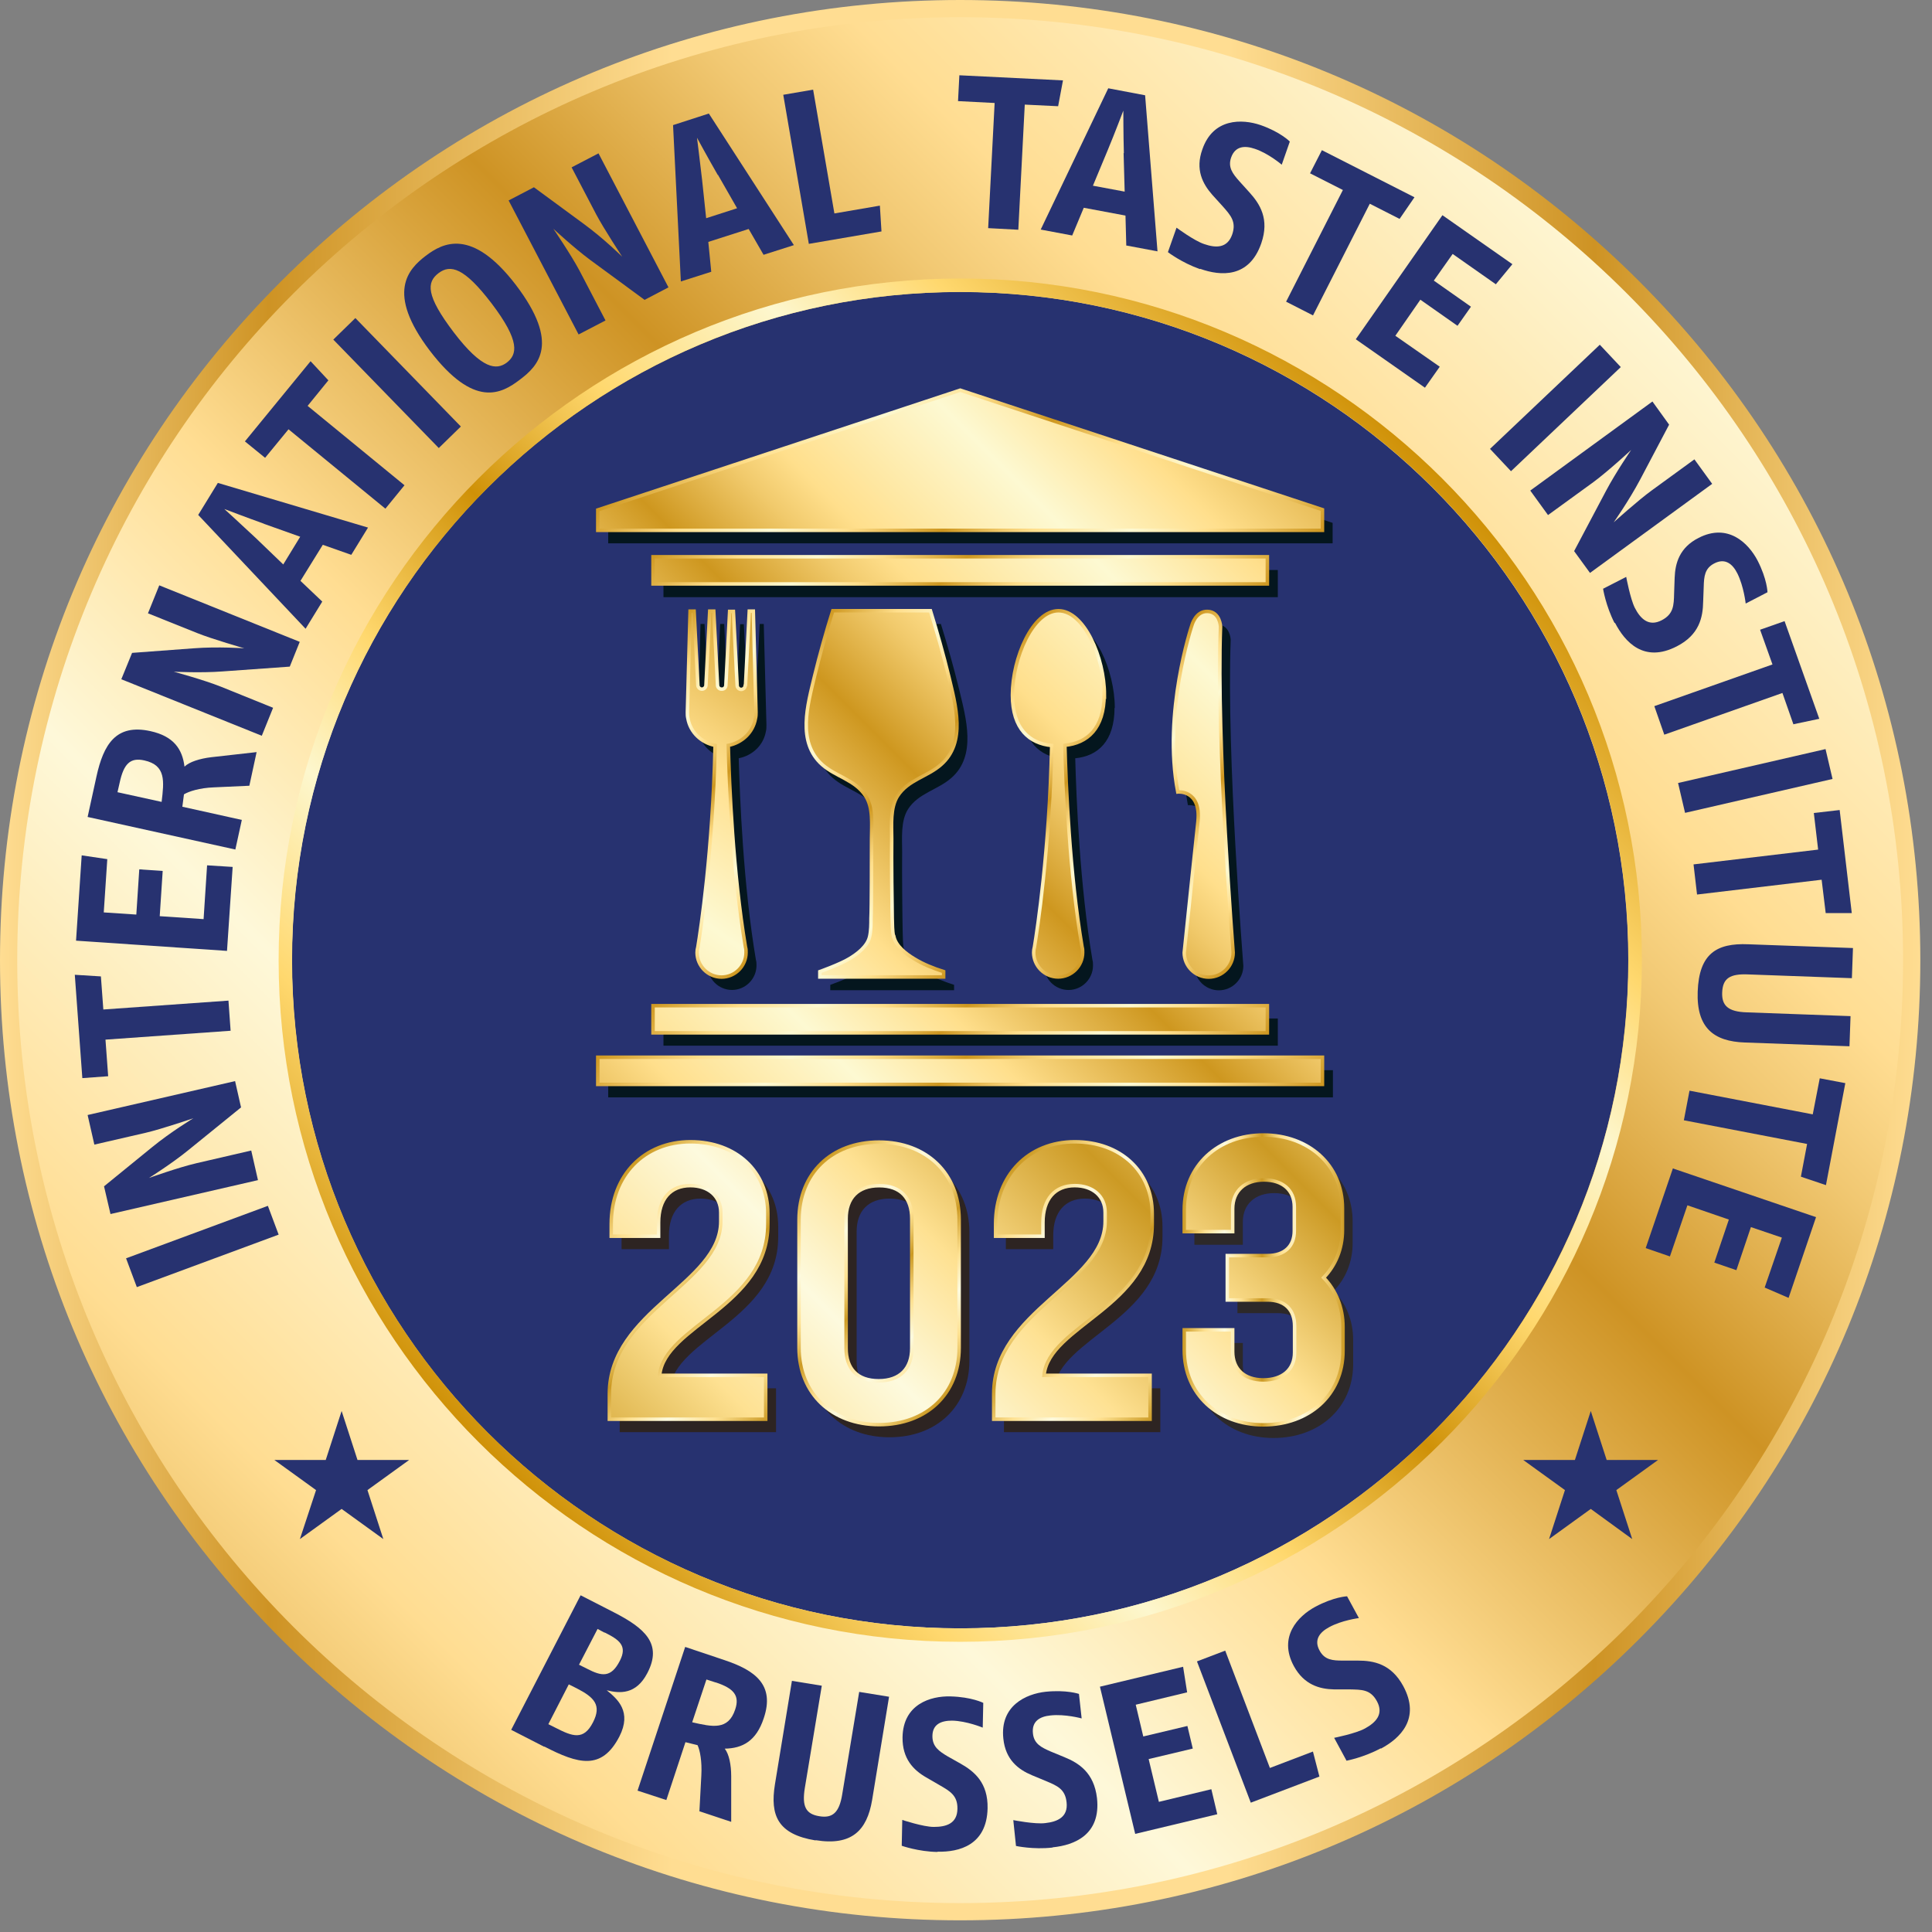 <?xml version="1.0" encoding="UTF-8"?>
<svg xmlns="http://www.w3.org/2000/svg" width="159" height="159" viewBox="0 0 159 159" fill="none">
  <rect x="0" y="0" width="159" height="159" fill="#808080" stroke="none"/>
  <g style="mix-blend-mode:multiply">
    <path d="M78.537 157.141C117.714 157.141 149.473 125.382 149.473 86.205C149.473 47.029 117.714 15.27 78.537 15.27C39.361 15.27 7.602 47.029 7.602 86.205C7.602 125.382 39.361 157.141 78.537 157.141Z" fill="#585857"></path>
  </g>
  <path d="M79.012 156.954C122.054 156.954 156.946 122.062 156.946 79.02C156.946 35.978 122.054 1.086 79.012 1.086C35.97 1.086 1.078 35.978 1.078 79.02C1.078 122.062 35.97 156.954 79.012 156.954Z" fill="url(#paint0_linear_2768_11567)"></path>
  <path d="M79.019 1.417C121.873 1.417 156.621 36.166 156.621 79.019C156.621 121.873 121.873 156.621 79.019 156.621C36.166 156.621 1.417 121.873 1.417 79.019C1.417 36.166 36.166 1.417 79.019 1.417ZM79.019 0C57.913 0 38.07 8.216 23.143 23.143C8.216 38.07 0 57.913 0 79.019C0 100.125 8.216 119.968 23.143 134.895C38.07 149.822 57.913 158.039 79.019 158.039C100.125 158.039 119.968 149.822 134.895 134.895C149.822 119.968 158.039 100.125 158.039 79.019C158.039 57.913 149.822 38.07 134.895 23.143C119.968 8.216 100.125 0 79.019 0Z" fill="url(#paint1_linear_2768_11567)"></path>
  <path d="M79.014 134.012C109.384 134.012 134.004 109.392 134.004 79.021C134.004 48.651 109.384 24.031 79.014 24.031C48.643 24.031 24.023 48.651 24.023 79.021C24.023 109.392 48.643 134.012 79.014 134.012Z" fill="#273270"></path>
  <path d="M79.027 24.029C109.412 24.029 134.017 48.656 134.017 79.019C134.017 109.382 109.39 134.01 79.027 134.01C48.664 134.01 24.037 109.382 24.037 79.019C24.037 48.656 48.664 24.029 79.027 24.029ZM79.027 22.922C48.088 22.922 22.93 48.081 22.93 79.019C22.93 109.958 48.088 135.117 79.027 135.117C109.966 135.117 135.125 109.958 135.125 79.019C135.125 48.081 109.966 22.922 79.027 22.922Z" fill="url(#paint2_linear_2768_11567)"></path>
  <path d="M44.794 143.758L42.07 142.362L47.784 131.289L50.508 132.684C53.055 133.991 54.539 135.275 53.276 137.689C52.346 139.483 50.995 139.373 49.932 139.107C50.84 139.838 52.014 140.879 50.973 142.916C49.512 145.729 47.585 145.175 44.794 143.735V143.758ZM47.474 138.952L46.81 138.62L45.127 141.897L45.747 142.207C47.098 142.894 48.028 143.27 48.803 141.742C49.534 140.325 48.892 139.683 47.474 138.952ZM49.755 134.367L49.179 134.057L47.651 137.003L48.316 137.335C49.512 137.955 50.287 138.11 51.017 136.671C51.638 135.453 50.995 134.965 49.755 134.345V134.367Z" fill="#273270"></path>
  <path d="M57.562 149.049L57.718 146.125C57.784 144.951 57.607 144.043 57.407 143.623L56.411 143.379L54.838 148.141L52.469 147.365L56.389 135.539L59.622 136.624C62.147 137.466 63.786 138.662 62.855 141.408C62.235 143.29 61.106 143.888 59.644 143.911C59.999 144.353 60.176 145.239 60.176 146.169V149.934L57.518 149.049H57.562ZM58.891 138.462L58.138 138.219L56.965 141.74C58.626 142.117 59.932 142.427 60.508 140.677C60.885 139.548 60.397 138.95 58.913 138.462H58.891Z" fill="#273270"></path>
  <path d="M67.122 151.465C64.022 150.956 63.357 149.428 63.778 146.836L65.173 138.332L67.632 138.731L66.236 147.146C65.993 148.652 66.303 149.295 67.432 149.472C68.495 149.649 69.071 149.206 69.315 147.656L70.71 139.24L73.168 139.639L71.773 148.143C71.352 150.646 70.09 151.93 67.122 151.443V151.465Z" fill="#273270"></path>
  <path d="M77.156 152.412C75.584 152.39 74.211 151.903 74.211 151.903L74.255 149.777C74.255 149.777 75.983 150.352 76.846 150.352C77.865 150.352 78.773 150.087 78.795 148.869C78.817 147.761 78.175 147.407 77.334 146.92L76.226 146.278C75.185 145.68 74.255 144.749 74.277 142.978C74.322 140.254 76.581 139.567 78.219 139.611C79.969 139.656 80.921 140.143 80.921 140.143L80.877 142.18C80.877 142.18 79.548 141.627 78.352 141.605C77.466 141.605 76.736 141.892 76.736 142.889C76.736 143.753 77.289 144.129 77.998 144.55L79.061 145.148C80.191 145.79 81.32 146.72 81.276 148.824C81.209 151.858 78.928 152.434 77.156 152.39V152.412Z" fill="#273270"></path>
  <path d="M86.604 152.052C85.031 152.229 83.614 151.919 83.614 151.919L83.392 149.793C83.392 149.793 85.186 150.148 86.028 150.037C87.047 149.926 87.91 149.527 87.778 148.332C87.667 147.224 86.98 146.958 86.094 146.582L84.921 146.095C83.813 145.63 82.75 144.832 82.573 143.083C82.285 140.381 84.433 139.406 86.05 139.229C87.778 139.052 88.796 139.406 88.796 139.406L89.018 141.422C89.018 141.422 87.645 141.045 86.449 141.178C85.563 141.267 84.898 141.665 85.009 142.662C85.098 143.526 85.718 143.814 86.471 144.146L87.6 144.611C88.796 145.098 90.037 145.895 90.28 147.977C90.612 151.011 88.398 151.853 86.648 152.03L86.604 152.052Z" fill="#273270"></path>
  <path d="M97.699 139.276L93.469 140.295L94.089 142.908L97.721 142.044L98.164 143.904L94.532 144.768L95.374 148.289L99.692 147.249L100.179 149.308L93.425 150.925L90.523 138.811L97.367 137.172L97.699 139.276Z" fill="#273270"></path>
  <path d="M108.585 146.208L102.937 148.357L98.508 136.73L100.833 135.844L104.51 145.5L108.053 144.149L108.585 146.208Z" fill="#273270"></path>
  <path d="M113.629 143.884C112.234 144.637 110.816 144.903 110.816 144.903L109.798 143.02C109.798 143.02 111.591 142.666 112.344 142.245C113.23 141.758 113.895 141.071 113.319 140.008C112.787 139.034 112.079 139.056 111.082 139.034H109.798C108.602 139.012 107.317 138.657 106.476 137.107C105.191 134.715 106.808 133.01 108.247 132.235C109.775 131.415 110.861 131.371 110.861 131.371L111.835 133.165C111.835 133.165 110.418 133.342 109.377 133.918C108.602 134.339 108.114 134.959 108.602 135.845C109.022 136.62 109.687 136.664 110.528 136.664H111.746C113.053 136.664 114.493 136.93 115.489 138.768C116.929 141.448 115.223 143.065 113.651 143.906L113.629 143.884Z" fill="#273270"></path>
  <path d="M22.932 101.608L11.261 105.927L10.375 103.557L22.046 99.238L22.932 101.608Z" fill="#273270"></path>
  <path d="M19.857 91.121L15.516 94.642C14.165 95.749 12.26 96.945 12.26 96.945C12.26 96.945 14.652 96.082 16.18 95.727L20.676 94.686L21.23 97.123L9.093 99.913L8.562 97.632L12.504 94.421C14.076 93.136 15.915 92.029 15.915 92.029C15.915 92.029 13.323 92.915 11.995 93.225L7.765 94.199L7.211 91.763L19.347 88.973L19.834 91.121H19.857Z" fill="#273270"></path>
  <path d="M8.304 80.356L8.504 83.08L18.802 82.349L18.979 84.829L8.681 85.56L8.902 88.572L6.776 88.727L6.156 80.223L8.304 80.356Z" fill="#273270"></path>
  <path d="M8.827 70.749L8.539 75.09L11.219 75.267L11.462 71.546L13.389 71.679L13.145 75.4L16.755 75.643L17.043 71.214L19.147 71.347L18.682 78.257L6.258 77.415L6.723 70.394L8.827 70.705V70.749Z" fill="#273270"></path>
  <path d="M20.521 64.665L17.598 64.798C16.424 64.842 15.538 65.13 15.139 65.374L15.007 66.393L19.901 67.478L19.369 69.914L7.211 67.234L7.942 63.89C8.518 61.277 9.536 59.549 12.371 60.169C14.298 60.59 15.007 61.653 15.184 63.093C15.582 62.694 16.468 62.428 17.376 62.318L21.119 61.897L20.521 64.665ZM9.846 64.422L9.669 65.197L13.301 65.994C13.501 64.311 13.678 62.982 11.884 62.583C10.71 62.318 10.179 62.871 9.846 64.422Z" fill="#273270"></path>
  <path d="M23.87 54.86L18.289 55.259C16.562 55.392 14.303 55.281 14.303 55.281C14.303 55.281 16.761 55.945 18.201 56.521L22.475 58.249L21.545 60.552L9.984 55.901L10.87 53.731L15.942 53.354C17.957 53.199 20.105 53.354 20.105 53.354C20.105 53.354 17.47 52.601 16.208 52.092L12.177 50.475L13.107 48.172L24.668 52.823L23.848 54.86H23.87Z" fill="#273270"></path>
  <path d="M28.892 45.655L26.566 44.836L24.728 47.804L26.522 49.509L25.149 51.746L16.312 42.378L17.929 39.742L30.287 43.419L28.914 45.655H28.892ZM21.738 43.108C20.321 42.599 18.461 41.89 18.461 41.89C18.461 41.89 19.9 43.197 21.03 44.26L23.311 46.453L24.706 44.172L21.716 43.108H21.738Z" fill="#273270"></path>
  <path d="M27.044 31.277L25.316 33.403L33.289 39.936L31.717 41.863L23.744 35.33L21.817 37.677L20.156 36.326L25.56 29.727L27.022 31.299L27.044 31.277Z" fill="#273270"></path>
  <path d="M36.111 36.873L27.43 27.948L29.246 26.176L37.927 35.101L36.111 36.873Z" fill="#273270"></path>
  <path d="M42.787 31.243C41.258 32.416 39.022 33.635 35.367 28.851C31.735 24.067 33.618 22.14 35.035 21.055C36.431 19.992 38.822 18.708 42.454 23.447C46.131 28.275 44.293 30.113 42.787 31.243ZM36.098 22.473C35.102 23.226 35.035 24.311 37.339 27.345C39.686 30.423 40.86 30.468 41.701 29.847C42.565 29.183 42.831 28.098 40.461 24.975C38.202 22.008 37.073 21.742 36.098 22.473Z" fill="#273270"></path>
  <path d="M53.066 24.691L48.57 21.391C47.175 20.35 45.536 18.822 45.536 18.822C45.536 18.822 46.975 20.926 47.706 22.299L49.832 26.374L47.617 27.526L41.859 16.497L43.941 15.412L48.038 18.424C49.677 19.619 51.205 21.125 51.205 21.125C51.205 21.125 49.699 18.844 49.057 17.626L47.042 13.773L49.256 12.621L55.014 23.65L53.066 24.669V24.691Z" fill="#273270"></path>
  <path d="M62.854 20.993L61.614 18.845L58.292 19.908L58.535 22.366L56.033 23.163L55.391 10.296L58.336 9.344L65.335 20.174L62.832 20.971L62.854 20.993ZM59.067 14.393C58.314 13.086 57.362 11.337 57.362 11.337C57.362 11.337 57.605 13.264 57.782 14.814L58.115 17.959L60.661 17.139L59.089 14.393H59.067Z" fill="#273270"></path>
  <path d="M72.522 19.05L66.565 20.069L64.461 7.8L66.919 7.379L68.669 17.566L72.412 16.924L72.544 19.05H72.522Z" fill="#273270"></path>
  <path d="M87.082 8.742L84.336 8.609L83.805 18.907L81.324 18.775L81.856 8.476L78.844 8.321L78.954 6.195L87.481 6.616L87.082 8.742Z" fill="#273270"></path>
  <path d="M92.691 20.221L92.625 17.741L89.192 17.099L88.24 19.38L85.648 18.893L91.207 7.266L94.241 7.841L95.26 20.686L92.669 20.199L92.691 20.221ZM92.492 12.603C92.448 11.097 92.448 9.104 92.448 9.104C92.448 9.104 91.761 10.92 91.163 12.359L89.945 15.283L92.558 15.77L92.47 12.603H92.492Z" fill="#273270"></path>
  <path d="M98.753 22.147C97.247 21.616 96.117 20.752 96.117 20.752L96.826 18.737C96.826 18.737 98.287 19.822 99.107 20.088C100.059 20.42 101.012 20.442 101.41 19.29C101.765 18.249 101.277 17.718 100.635 16.987L99.771 16.035C98.974 15.127 98.354 13.953 98.952 12.292C99.838 9.723 102.208 9.767 103.758 10.299C105.397 10.874 106.15 11.65 106.15 11.65L105.485 13.554C105.485 13.554 104.4 12.624 103.271 12.248C102.429 11.96 101.654 12.026 101.322 12.956C101.034 13.776 101.455 14.307 102.008 14.927L102.828 15.835C103.691 16.788 104.489 18.028 103.802 20.021C102.805 22.9 100.458 22.723 98.775 22.125L98.753 22.147Z" fill="#273270"></path>
  <path d="M115.167 18.007L112.731 16.767L108.058 25.957L105.844 24.828L110.517 15.637L107.815 14.264L108.789 12.359L116.408 16.235L115.19 18.007H115.167Z" fill="#273270"></path>
  <path d="M123.117 23.403L119.551 20.9L118.001 23.093L121.057 25.241L119.95 26.813L116.893 24.665L114.834 27.633L118.488 30.18L117.27 31.907L111.578 27.921L118.709 17.711L124.467 21.742L123.117 23.381V23.403Z" fill="#273270"></path>
  <path d="M122.625 36.942L131.661 28.371L133.388 30.209L124.352 38.78L122.625 36.942Z" fill="#273270"></path>
  <path d="M129.547 45.356L132.161 40.418C132.98 38.867 134.242 37.029 134.242 37.029C134.242 37.029 132.382 38.757 131.12 39.687L127.399 42.389L125.938 40.373L135.992 33.043L137.365 34.948L134.995 39.443C134.043 41.237 132.803 42.987 132.803 42.987C132.803 42.987 134.84 41.149 135.948 40.351L139.447 37.804L140.909 39.82L130.854 47.15L129.547 45.356Z" fill="#273270"></path>
  <path d="M132.882 51.288C132.151 49.87 131.93 48.453 131.93 48.453L133.834 47.478C133.834 47.478 134.167 49.272 134.543 50.025C135.008 50.933 135.695 51.598 136.758 51.044C137.732 50.535 137.754 49.826 137.776 48.829L137.821 47.545C137.865 46.349 138.219 45.064 139.792 44.267C142.206 43.027 143.889 44.688 144.642 46.127C145.439 47.678 145.461 48.741 145.461 48.741L143.667 49.671C143.667 49.671 143.512 48.254 142.981 47.19C142.582 46.393 141.962 45.906 141.076 46.371C140.301 46.77 140.235 47.434 140.213 48.276L140.168 49.494C140.146 50.8 139.858 52.24 137.998 53.192C135.296 54.587 133.724 52.838 132.904 51.243L132.882 51.288Z" fill="#273270"></path>
  <path d="M147.598 59.621L146.69 57.03L136.968 60.463L136.148 58.115L145.871 54.683L144.852 51.826L146.867 51.117L149.724 59.156L147.62 59.599L147.598 59.621Z" fill="#273270"></path>
  <path d="M138.102 64.439L150.238 61.648L150.814 64.107L138.677 66.897L138.102 64.439Z" fill="#273270"></path>
  <path d="M150.249 75.124L149.917 72.4L139.663 73.618L139.375 71.138L149.629 69.92L149.275 66.908L151.401 66.664L152.397 75.146H150.249V75.124Z" fill="#273270"></path>
  <path d="M139.717 81.61C139.828 78.487 141.267 77.601 143.88 77.712L152.496 78.022L152.407 80.503L143.88 80.193C142.352 80.126 141.777 80.525 141.732 81.676C141.688 82.739 142.197 83.271 143.77 83.315L152.296 83.625L152.208 86.106L143.593 85.796C141.046 85.707 139.606 84.6 139.717 81.588V81.61Z" fill="#273270"></path>
  <path d="M148.212 96.826L148.721 94.146L138.578 92.197L139.043 89.761L149.186 91.71L149.762 88.742L151.866 89.141L150.272 97.534L148.234 96.848L148.212 96.826Z" fill="#273270"></path>
  <path d="M145.226 105.971L146.644 101.852L144.097 100.988L142.901 104.532L141.085 103.911L142.281 100.368L138.87 99.194L137.431 103.402L135.438 102.716L137.674 96.16L149.456 100.169L147.197 106.813L145.248 105.971H145.226Z" fill="#273270"></path>
  <path d="M28.115 116.121L29.421 120.152H33.674L30.241 122.632L31.547 126.663L28.115 124.182L24.682 126.663L26.011 122.632L22.578 120.152H26.808L28.115 116.121Z" fill="#273270"></path>
  <path d="M130.918 116.121L132.225 120.152H136.455L133.022 122.632L134.329 126.663L130.918 124.182L127.485 126.663L128.792 122.632L125.359 120.152H129.612L130.918 116.121Z" fill="#273270"></path>
  <path d="M109.696 88.074H50.055V90.311H109.696V88.074Z" fill="#04161E"></path>
  <path d="M105.162 83.82H54.602V86.057H105.162V83.82Z" fill="#04161E"></path>
  <path d="M101.284 52.644C101.284 52.644 101.24 51.448 100.221 51.404C99.225 51.359 98.915 52.577 98.915 52.577C98.915 52.577 96.523 59.731 97.763 66.264C97.763 66.264 99.69 66.065 99.424 68.7C99.424 68.7 98.294 79.397 98.294 79.486C98.294 80.593 99.203 81.501 100.31 81.501C101.417 81.501 102.325 80.593 102.325 79.486C102.325 79.397 100.93 62.233 101.284 52.644Z" fill="#04161E"></path>
  <path d="M91.746 58.264C91.746 55.186 90.063 51.332 87.959 51.332C85.855 51.332 84.172 55.208 84.172 58.264C84.172 61.077 85.589 62.25 87.405 62.428C87.206 71.175 86.231 77.487 85.988 78.993C85.944 79.148 85.921 79.303 85.921 79.458C85.921 80.566 86.829 81.474 87.937 81.474C89.044 81.474 89.952 80.566 89.952 79.458C89.952 79.303 89.952 79.148 89.908 79.015C88.867 72.903 88.579 65.661 88.49 62.405C90.329 62.228 91.724 61.032 91.724 58.242L91.746 58.264Z" fill="#04161E"></path>
  <path d="M105.162 46.91H54.602V49.147H105.162V46.91Z" fill="#04161E"></path>
  <path fill-rule="evenodd" clip-rule="evenodd" d="M109.673 43.032L79.864 33.199L50.055 43.032V44.715H109.673V43.032Z" fill="#04161E"></path>
  <path d="M62.191 57.464C62.191 57.641 62.036 57.796 61.859 57.796C61.682 57.796 61.527 57.641 61.527 57.464L61.217 51.374H60.907L60.597 57.442C60.597 57.619 60.464 57.774 60.287 57.774C60.087 57.796 59.91 57.641 59.91 57.442L59.6 51.352H59.268L58.958 57.442C58.958 57.619 58.803 57.774 58.626 57.774C58.448 57.774 58.293 57.619 58.293 57.442L57.983 51.352H57.651L57.43 59.657C57.43 59.834 57.43 60.011 57.474 60.188C57.673 61.34 58.603 62.181 59.711 62.403C59.511 71.173 58.537 77.485 58.293 78.991C58.249 79.146 58.227 79.301 58.227 79.456C58.227 80.563 59.135 81.471 60.242 81.471C61.35 81.471 62.258 80.563 62.258 79.456C62.258 79.301 62.258 79.146 62.213 79.013C61.172 72.878 60.885 65.636 60.796 62.403C61.925 62.181 62.834 61.34 63.033 60.188C63.077 60.011 63.077 59.834 63.077 59.657L62.856 51.352H62.523L62.213 57.442L62.191 57.464Z" fill="#04161E"></path>
  <path fill-rule="evenodd" clip-rule="evenodd" d="M74.4 78.171C74.289 77.684 74.311 77.152 74.289 76.665C74.267 75.868 74.223 71.66 74.245 70.11C74.245 68.98 74.112 67.563 74.732 66.588C75.596 65.26 77.168 65.016 78.298 64.019C80.402 62.181 79.494 59.081 78.94 56.755C78.497 54.939 77.988 53.145 77.434 51.352H69.395C68.841 53.123 68.332 54.939 67.889 56.755C67.335 59.081 66.427 62.159 68.531 64.019C69.661 65.016 71.233 65.26 72.097 66.588C72.739 67.563 72.584 68.98 72.584 70.11C72.584 71.638 72.584 75.868 72.54 76.665C72.54 77.152 72.54 77.684 72.429 78.171C72.252 78.968 71.432 79.588 70.768 79.987C70.015 80.452 68.332 81.05 68.332 81.05V81.493H78.519V81.05C77.678 80.784 76.836 80.452 76.083 79.987C75.419 79.588 74.599 78.968 74.422 78.171H74.4Z" fill="#04161E"></path>
  <path d="M108.836 87.008H49.195V89.245H108.836V87.008Z" fill="url(#paint3_linear_2768_11567)" stroke="url(#paint4_linear_2768_11567)" stroke-width="0.288" stroke-miterlimit="10"></path>
  <path d="M104.303 82.766H53.742V85.002H104.303V82.766Z" fill="url(#paint5_linear_2768_11567)" stroke="url(#paint6_linear_2768_11567)" stroke-width="0.288" stroke-miterlimit="10"></path>
  <path d="M100.448 51.558C100.448 51.558 100.404 50.362 99.385 50.318C98.389 50.273 98.079 51.491 98.079 51.491C98.079 51.491 95.687 58.645 96.927 65.178C96.927 65.178 98.854 64.979 98.588 67.614C98.588 67.614 97.459 78.311 97.459 78.4C97.459 79.507 98.367 80.415 99.474 80.415C100.581 80.415 101.489 79.507 101.489 78.4C101.489 78.311 100.094 61.147 100.448 51.558Z" fill="url(#paint7_linear_2768_11567)" stroke="url(#paint8_linear_2768_11567)" stroke-width="0.288" stroke-miterlimit="10"></path>
  <path d="M90.894 57.194C90.894 54.115 89.211 50.262 87.107 50.262C85.004 50.262 83.32 54.137 83.32 57.194C83.32 60.006 84.738 61.18 86.554 61.357C86.354 70.105 85.38 76.417 85.136 77.923C85.092 78.078 85.07 78.233 85.07 78.388C85.07 79.495 85.978 80.403 87.085 80.403C88.193 80.403 89.101 79.495 89.101 78.388C89.101 78.233 89.101 78.078 89.056 77.945C88.015 71.833 87.728 64.591 87.639 61.335C89.477 61.158 90.872 59.962 90.872 57.172L90.894 57.194Z" fill="url(#paint9_linear_2768_11567)" stroke="url(#paint10_linear_2768_11567)" stroke-width="0.288" stroke-miterlimit="10"></path>
  <path d="M104.303 45.82H53.742V48.057H104.303V45.82Z" fill="url(#paint11_linear_2768_11567)" stroke="url(#paint12_linear_2768_11567)" stroke-width="0.288" stroke-miterlimit="10"></path>
  <path fill-rule="evenodd" clip-rule="evenodd" d="M108.836 41.943L79.027 32.109L49.195 41.965V43.648H108.836V41.943Z" fill="url(#paint13_linear_2768_11567)" stroke="url(#paint14_linear_2768_11567)" stroke-width="0.288" stroke-miterlimit="10"></path>
  <path d="M61.332 56.405C61.332 56.583 61.177 56.738 61 56.738C60.822 56.738 60.667 56.583 60.667 56.405L60.357 50.315H60.047L59.737 56.383C59.737 56.56 59.604 56.715 59.427 56.715C59.228 56.738 59.051 56.583 59.051 56.383L58.741 50.293H58.408L58.098 56.383C58.098 56.56 57.943 56.715 57.766 56.715C57.589 56.715 57.434 56.56 57.434 56.383L57.124 50.293H56.792L56.57 58.598C56.57 58.775 56.57 58.952 56.615 59.13C56.814 60.281 57.744 61.123 58.851 61.344C58.652 70.114 57.678 76.426 57.434 77.932C57.39 78.087 57.368 78.242 57.368 78.397C57.368 79.504 58.276 80.412 59.383 80.412C60.49 80.412 61.398 79.504 61.398 78.397C61.398 78.242 61.398 78.087 61.354 77.954C60.313 71.82 60.025 64.578 59.937 61.344C61.066 61.123 61.974 60.281 62.173 59.13C62.218 58.952 62.218 58.775 62.218 58.598L61.996 50.293H61.664L61.354 56.383L61.332 56.405Z" fill="url(#paint15_linear_2768_11567)" stroke="url(#paint16_linear_2768_11567)" stroke-width="0.288" stroke-miterlimit="10"></path>
  <path fill-rule="evenodd" clip-rule="evenodd" d="M73.541 77.081C73.43 76.594 73.452 76.063 73.43 75.575C73.408 74.778 73.363 70.57 73.386 69.02C73.386 67.891 73.253 66.473 73.873 65.499C74.737 64.17 76.309 63.926 77.438 62.93C79.542 61.091 78.634 57.991 78.081 55.666C77.638 53.849 77.128 52.056 76.575 50.262H68.535C67.982 52.033 67.472 53.849 67.029 55.666C66.476 57.991 65.568 61.069 67.672 62.93C68.801 63.926 70.374 64.17 71.237 65.499C71.88 66.473 71.725 67.891 71.725 69.02C71.725 70.548 71.725 74.778 71.68 75.575C71.68 76.063 71.68 76.594 71.57 77.081C71.392 77.879 70.573 78.499 69.909 78.897C69.156 79.362 67.472 79.96 67.472 79.96V80.403H77.66V79.96C76.818 79.695 75.977 79.362 75.224 78.897C74.559 78.499 73.74 77.879 73.563 77.081H73.541Z" fill="url(#paint17_linear_2768_11567)" stroke="url(#paint18_linear_2768_11567)" stroke-width="0.288" stroke-miterlimit="10"></path>
  <path d="M55.141 114.255H63.867V117.864H51V115.783C51 108.961 60.169 106.68 60.169 101.587V100.856C60.169 99.505 59.15 98.641 57.666 98.641C56.049 98.641 55.053 99.726 55.053 101.675V102.805H51.155V101.786C51.155 97.777 53.879 95.031 57.666 95.031C61.453 95.031 64.044 97.49 64.044 100.944V101.808C64.044 108.563 55.518 110.18 55.141 114.255Z" fill="#2D2422"></path>
  <path d="M66.602 111.973V101.409C66.602 97.622 69.259 95.031 73.179 95.031C77.099 95.031 79.779 97.622 79.779 101.409V111.973C79.779 115.738 77.099 118.285 73.201 118.285C69.303 118.285 66.602 115.716 66.602 111.973ZM75.903 112.018V101.365C75.903 99.66 74.995 98.641 73.223 98.641C71.452 98.641 70.499 99.66 70.499 101.365V112.018C70.499 113.701 71.407 114.697 73.179 114.697C74.951 114.697 75.903 113.679 75.903 112.018Z" fill="#2D2422"></path>
  <path d="M86.766 114.255H95.492V117.864H82.625V115.783C82.625 108.961 91.794 106.68 91.794 101.587V100.856C91.794 99.505 90.775 98.641 89.291 98.641C87.674 98.641 86.678 99.726 86.678 101.675V102.805H82.78V101.786C82.78 97.777 85.504 95.031 89.291 95.031C93.078 95.031 95.669 97.49 95.669 100.944V101.808C95.669 108.563 87.143 110.18 86.766 114.255Z" fill="#2D2422"></path>
  <path d="M54.29 113.188H63.016V116.798H50.148V114.716C50.148 107.895 59.317 105.614 59.317 100.52V99.789C59.317 98.439 58.298 97.575 56.815 97.575C55.198 97.575 54.201 98.66 54.201 100.609V101.738H50.303V100.72C50.303 96.711 53.028 93.965 56.815 93.965C60.602 93.965 63.193 96.423 63.193 99.878V100.742C63.193 107.496 54.666 109.113 54.29 113.188Z" fill="url(#paint19_linear_2768_11567)" stroke="url(#paint20_linear_2768_11567)" stroke-width="0.288" stroke-miterlimit="10"></path>
  <path d="M65.758 110.934V100.37C65.758 96.583 68.415 93.992 72.335 93.992C76.255 93.992 78.935 96.583 78.935 100.37V110.934C78.935 114.699 76.255 117.246 72.358 117.246C68.46 117.246 65.758 114.677 65.758 110.934ZM75.037 110.957V100.304C75.037 98.599 74.129 97.58 72.358 97.58C70.586 97.58 69.633 98.599 69.633 100.304V110.957C69.633 112.64 70.541 113.636 72.313 113.636C74.085 113.636 75.037 112.618 75.037 110.957Z" fill="url(#paint21_linear_2768_11567)" stroke="url(#paint22_linear_2768_11567)" stroke-width="0.288" stroke-miterlimit="10"></path>
  <path d="M85.923 113.188H94.648V116.798H81.781V114.716C81.781 107.895 90.95 105.614 90.95 100.52V99.789C90.95 98.439 89.931 97.575 88.447 97.575C86.831 97.575 85.834 98.66 85.834 100.609V101.738H81.936V100.72C81.936 96.711 84.66 93.965 88.447 93.965C92.234 93.965 94.826 96.423 94.826 99.878V100.742C94.826 107.496 86.299 109.113 85.923 113.188Z" fill="url(#paint23_linear_2768_11567)" stroke="url(#paint24_linear_2768_11567)" stroke-width="0.288" stroke-miterlimit="10"></path>
  <path d="M111.363 110.283V112.254C111.363 115.886 108.551 118.344 104.808 118.344C101.065 118.344 98.297 115.819 98.297 112.187V110.526H102.283V112.32C102.283 113.782 103.258 114.646 104.808 114.646C106.358 114.646 107.377 113.826 107.377 112.387V110.216C107.377 108.888 106.602 108.068 105.14 108.068H101.84V104.414H105.14C106.558 104.414 107.355 103.639 107.355 102.376V100.405C107.355 99.01 106.38 98.191 104.852 98.191C103.324 98.191 102.283 99.076 102.283 100.56V102.443H98.297V100.649C98.297 97.017 101.087 94.492 104.808 94.492C108.529 94.492 111.319 96.951 111.319 100.516V102.31C111.319 103.86 110.743 105.233 109.769 106.23C110.765 107.271 111.363 108.666 111.363 110.283Z" fill="#2D2929"></path>
  <path d="M110.527 109.201V111.172C110.527 114.804 107.715 117.262 103.972 117.262C100.229 117.262 97.461 114.737 97.461 111.105V109.444H101.447V111.238C101.447 112.7 102.422 113.564 103.972 113.564C105.522 113.564 106.541 112.744 106.541 111.305V109.134C106.541 107.805 105.766 106.986 104.304 106.986H101.004V103.332H104.304C105.722 103.332 106.519 102.557 106.519 101.294V99.323C106.519 97.928 105.544 97.109 104.016 97.109C102.488 97.109 101.447 97.995 101.447 99.478V101.361H97.461V99.567C97.461 95.935 100.251 93.41 103.972 93.41C107.693 93.41 110.483 95.868 110.483 99.434V101.228C110.483 102.778 109.907 104.151 108.933 105.148C109.93 106.189 110.527 107.584 110.527 109.201Z" fill="url(#paint25_linear_2768_11567)" stroke="url(#paint26_linear_2768_11567)" stroke-width="0.288" stroke-miterlimit="10"></path>
  <defs>
    <linearGradient id="paint0_linear_2768_11567" x1="4.732" y1="153.322" x2="182.636" y2="-24.604" gradientUnits="userSpaceOnUse">
      <stop stop-color="#CE9324"></stop>
      <stop offset="0.1" stop-color="#F1C872"></stop>
      <stop offset="0.14" stop-color="#FFDD92"></stop>
      <stop offset="0.26" stop-color="#FEF8D9"></stop>
      <stop offset="0.36" stop-color="#FFDD92"></stop>
      <stop offset="0.49" stop-color="#CE9324"></stop>
      <stop offset="0.57" stop-color="#F1C872"></stop>
      <stop offset="0.61" stop-color="#FFDD92"></stop>
      <stop offset="0.74" stop-color="#FEF8D9"></stop>
      <stop offset="0.84" stop-color="#FFDD92"></stop>
      <stop offset="1" stop-color="#CE9222"></stop>
    </linearGradient>
    <linearGradient id="paint1_linear_2768_11567" x1="0" y1="79.019" x2="158.061" y2="79.019" gradientUnits="userSpaceOnUse">
      <stop stop-color="#FFDD92"></stop>
      <stop offset="0.14" stop-color="#CE9324"></stop>
      <stop offset="0.29" stop-color="#F1C872"></stop>
      <stop offset="0.35" stop-color="#FFDD92"></stop>
      <stop offset="0.64" stop-color="#FFDD92"></stop>
      <stop offset="0.83" stop-color="#CE9324"></stop>
      <stop offset="0.95" stop-color="#F1C872"></stop>
      <stop offset="1" stop-color="#FFDD92"></stop>
    </linearGradient>
    <linearGradient id="paint2_linear_2768_11567" x1="39.385" y1="118.662" x2="118.67" y2="39.377" gradientUnits="userSpaceOnUse">
      <stop stop-color="#CF9107"></stop>
      <stop offset="0.09" stop-color="#F0C24E"></stop>
      <stop offset="0.14" stop-color="#FFD86E"></stop>
      <stop offset="0.26" stop-color="#FDF7CE"></stop>
      <stop offset="0.36" stop-color="#FFD86E"></stop>
      <stop offset="0.49" stop-color="#CF9107"></stop>
      <stop offset="0.57" stop-color="#F0C24E"></stop>
      <stop offset="0.61" stop-color="#FFD86E"></stop>
      <stop offset="0.74" stop-color="#FDF7CE"></stop>
      <stop offset="0.84" stop-color="#FFD86E"></stop>
      <stop offset="1" stop-color="#CF9107"></stop>
    </linearGradient>
    <linearGradient id="paint3_linear_2768_11567" x1="57.611" y1="109.509" x2="122.478" y2="44.663" gradientUnits="userSpaceOnUse">
      <stop stop-color="#CE971F"></stop>
      <stop offset="0.1" stop-color="#F1CA6C"></stop>
      <stop offset="0.14" stop-color="#FFDF8C"></stop>
      <stop offset="0.26" stop-color="#FDF9D2"></stop>
      <stop offset="0.36" stop-color="#FFDF8C"></stop>
      <stop offset="0.49" stop-color="#CE971F"></stop>
      <stop offset="0.57" stop-color="#F1CA6C"></stop>
      <stop offset="0.61" stop-color="#FFDF8C"></stop>
      <stop offset="0.74" stop-color="#FDF9D2"></stop>
      <stop offset="0.84" stop-color="#FFDF8C"></stop>
      <stop offset="1" stop-color="#CE971F"></stop>
    </linearGradient>
    <linearGradient id="paint4_linear_2768_11567" x1="63.391" y1="72.502" x2="94.618" y2="103.729" gradientUnits="userSpaceOnUse">
      <stop stop-color="#CE971F"></stop>
      <stop offset="0.1" stop-color="#F1CA6C"></stop>
      <stop offset="0.14" stop-color="#FFDF8C"></stop>
      <stop offset="0.26" stop-color="#FDF9D2"></stop>
      <stop offset="0.36" stop-color="#FFDF8C"></stop>
      <stop offset="0.49" stop-color="#CE971F"></stop>
      <stop offset="0.57" stop-color="#F1CA6C"></stop>
      <stop offset="0.61" stop-color="#FFDF8C"></stop>
      <stop offset="0.74" stop-color="#FDF9D2"></stop>
      <stop offset="0.84" stop-color="#FFDF8C"></stop>
      <stop offset="1" stop-color="#CE971F"></stop>
    </linearGradient>
    <linearGradient id="paint5_linear_2768_11567" x1="55.492" y1="107.393" x2="120.359" y2="42.547" gradientUnits="userSpaceOnUse">
      <stop stop-color="#CE971F"></stop>
      <stop offset="0.1" stop-color="#F1CA6C"></stop>
      <stop offset="0.14" stop-color="#FFDF8C"></stop>
      <stop offset="0.26" stop-color="#FDF9D2"></stop>
      <stop offset="0.36" stop-color="#FFDF8C"></stop>
      <stop offset="0.49" stop-color="#CE971F"></stop>
      <stop offset="0.57" stop-color="#F1CA6C"></stop>
      <stop offset="0.61" stop-color="#FFDF8C"></stop>
      <stop offset="0.74" stop-color="#FDF9D2"></stop>
      <stop offset="0.84" stop-color="#FFDF8C"></stop>
      <stop offset="1" stop-color="#CE971F"></stop>
    </linearGradient>
    <linearGradient id="paint6_linear_2768_11567" x1="65.679" y1="70.541" x2="92.366" y2="97.227" gradientUnits="userSpaceOnUse">
      <stop stop-color="#CE971F"></stop>
      <stop offset="0.1" stop-color="#F1CA6C"></stop>
      <stop offset="0.14" stop-color="#FFDF8C"></stop>
      <stop offset="0.26" stop-color="#FDF9D2"></stop>
      <stop offset="0.36" stop-color="#FFDF8C"></stop>
      <stop offset="0.49" stop-color="#CE971F"></stop>
      <stop offset="0.57" stop-color="#F1CA6C"></stop>
      <stop offset="0.61" stop-color="#FFDF8C"></stop>
      <stop offset="0.74" stop-color="#FDF9D2"></stop>
      <stop offset="0.84" stop-color="#FFDF8C"></stop>
      <stop offset="1" stop-color="#CE971F"></stop>
    </linearGradient>
    <linearGradient id="paint7_linear_2768_11567" x1="56.532" y1="108.43" x2="121.399" y2="43.563" gradientUnits="userSpaceOnUse">
      <stop stop-color="#CE971F"></stop>
      <stop offset="0.1" stop-color="#F1CA6C"></stop>
      <stop offset="0.14" stop-color="#FFDF8C"></stop>
      <stop offset="0.26" stop-color="#FDF9D2"></stop>
      <stop offset="0.36" stop-color="#FFDF8C"></stop>
      <stop offset="0.49" stop-color="#CE971F"></stop>
      <stop offset="0.57" stop-color="#F1CA6C"></stop>
      <stop offset="0.61" stop-color="#FFDF8C"></stop>
      <stop offset="0.74" stop-color="#FDF9D2"></stop>
      <stop offset="0.84" stop-color="#FFDF8C"></stop>
      <stop offset="1" stop-color="#CE971F"></stop>
    </linearGradient>
    <linearGradient id="paint8_linear_2768_11567" x1="91.412" y1="57.582" x2="107.38" y2="73.549" gradientUnits="userSpaceOnUse">
      <stop stop-color="#CE971F"></stop>
      <stop offset="0.1" stop-color="#F1CA6C"></stop>
      <stop offset="0.14" stop-color="#FFDF8C"></stop>
      <stop offset="0.26" stop-color="#FDF9D2"></stop>
      <stop offset="0.36" stop-color="#FFDF8C"></stop>
      <stop offset="0.49" stop-color="#CE971F"></stop>
      <stop offset="0.57" stop-color="#F1CA6C"></stop>
      <stop offset="0.61" stop-color="#FFDF8C"></stop>
      <stop offset="0.74" stop-color="#FDF9D2"></stop>
      <stop offset="0.84" stop-color="#FFDF8C"></stop>
      <stop offset="1" stop-color="#CE971F"></stop>
    </linearGradient>
    <linearGradient id="paint9_linear_2768_11567" x1="50.3" y1="102.173" x2="115.145" y2="37.306" gradientUnits="userSpaceOnUse">
      <stop stop-color="#CE971F"></stop>
      <stop offset="0.1" stop-color="#F1CA6C"></stop>
      <stop offset="0.14" stop-color="#FFDF8C"></stop>
      <stop offset="0.26" stop-color="#FDF9D2"></stop>
      <stop offset="0.36" stop-color="#FFDF8C"></stop>
      <stop offset="0.49" stop-color="#CE971F"></stop>
      <stop offset="0.57" stop-color="#F1CA6C"></stop>
      <stop offset="0.61" stop-color="#FFDF8C"></stop>
      <stop offset="0.74" stop-color="#FDF9D2"></stop>
      <stop offset="0.84" stop-color="#FFDF8C"></stop>
      <stop offset="1" stop-color="#CE971F"></stop>
    </linearGradient>
    <linearGradient id="paint10_linear_2768_11567" x1="79.068" y1="57.282" x2="95.191" y2="73.405" gradientUnits="userSpaceOnUse">
      <stop stop-color="#CE971F"></stop>
      <stop offset="0.1" stop-color="#F1CA6C"></stop>
      <stop offset="0.14" stop-color="#FFDF8C"></stop>
      <stop offset="0.26" stop-color="#FDF9D2"></stop>
      <stop offset="0.36" stop-color="#FFDF8C"></stop>
      <stop offset="0.49" stop-color="#CE971F"></stop>
      <stop offset="0.57" stop-color="#F1CA6C"></stop>
      <stop offset="0.61" stop-color="#FFDF8C"></stop>
      <stop offset="0.74" stop-color="#FDF9D2"></stop>
      <stop offset="0.84" stop-color="#FFDF8C"></stop>
      <stop offset="1" stop-color="#CE971F"></stop>
    </linearGradient>
    <linearGradient id="paint11_linear_2768_11567" x1="37.022" y1="88.94" x2="101.889" y2="24.072" gradientUnits="userSpaceOnUse">
      <stop stop-color="#CE971F"></stop>
      <stop offset="0.1" stop-color="#F1CA6C"></stop>
      <stop offset="0.14" stop-color="#FFDF8C"></stop>
      <stop offset="0.26" stop-color="#FDF9D2"></stop>
      <stop offset="0.36" stop-color="#FFDF8C"></stop>
      <stop offset="0.49" stop-color="#CE971F"></stop>
      <stop offset="0.57" stop-color="#F1CA6C"></stop>
      <stop offset="0.61" stop-color="#FFDF8C"></stop>
      <stop offset="0.74" stop-color="#FDF9D2"></stop>
      <stop offset="0.84" stop-color="#FFDF8C"></stop>
      <stop offset="1" stop-color="#CE971F"></stop>
    </linearGradient>
    <linearGradient id="paint12_linear_2768_11567" x1="65.679" y1="33.595" x2="92.366" y2="60.282" gradientUnits="userSpaceOnUse">
      <stop stop-color="#CE971F"></stop>
      <stop offset="0.1" stop-color="#F1CA6C"></stop>
      <stop offset="0.14" stop-color="#FFDF8C"></stop>
      <stop offset="0.26" stop-color="#FDF9D2"></stop>
      <stop offset="0.36" stop-color="#FFDF8C"></stop>
      <stop offset="0.49" stop-color="#CE971F"></stop>
      <stop offset="0.57" stop-color="#F1CA6C"></stop>
      <stop offset="0.61" stop-color="#FFDF8C"></stop>
      <stop offset="0.74" stop-color="#FDF9D2"></stop>
      <stop offset="0.84" stop-color="#FFDF8C"></stop>
      <stop offset="1" stop-color="#CE971F"></stop>
    </linearGradient>
    <linearGradient id="paint13_linear_2768_11567" x1="34.955" y1="86.856" x2="99.823" y2="21.988" gradientUnits="userSpaceOnUse">
      <stop stop-color="#CE971F"></stop>
      <stop offset="0.1" stop-color="#F1CA6C"></stop>
      <stop offset="0.14" stop-color="#FFDF8C"></stop>
      <stop offset="0.26" stop-color="#FDF9D2"></stop>
      <stop offset="0.36" stop-color="#FFDF8C"></stop>
      <stop offset="0.49" stop-color="#CE971F"></stop>
      <stop offset="0.57" stop-color="#F1CA6C"></stop>
      <stop offset="0.61" stop-color="#FFDF8C"></stop>
      <stop offset="0.74" stop-color="#FDF9D2"></stop>
      <stop offset="0.84" stop-color="#FFDF8C"></stop>
      <stop offset="1" stop-color="#CE971F"></stop>
    </linearGradient>
    <linearGradient id="paint14_linear_2768_11567" x1="63.546" y1="27.348" x2="94.485" y2="58.287" gradientUnits="userSpaceOnUse">
      <stop stop-color="#CE971F"></stop>
      <stop offset="0.1" stop-color="#F1CA6C"></stop>
      <stop offset="0.14" stop-color="#FFDF8C"></stop>
      <stop offset="0.26" stop-color="#FDF9D2"></stop>
      <stop offset="0.36" stop-color="#FFDF8C"></stop>
      <stop offset="0.49" stop-color="#CE971F"></stop>
      <stop offset="0.57" stop-color="#F1CA6C"></stop>
      <stop offset="0.61" stop-color="#FFDF8C"></stop>
      <stop offset="0.74" stop-color="#FDF9D2"></stop>
      <stop offset="0.84" stop-color="#FFDF8C"></stop>
      <stop offset="1" stop-color="#CE971F"></stop>
    </linearGradient>
    <linearGradient id="paint15_linear_2768_11567" x1="36.949" y1="96.314" x2="100.399" y2="5.623" gradientUnits="userSpaceOnUse">
      <stop stop-color="#CE971F"></stop>
      <stop offset="0.1" stop-color="#F1CA6C"></stop>
      <stop offset="0.14" stop-color="#FFDF8C"></stop>
      <stop offset="0.26" stop-color="#FDF9D2"></stop>
      <stop offset="0.36" stop-color="#FFDF8C"></stop>
      <stop offset="0.49" stop-color="#CE971F"></stop>
      <stop offset="0.57" stop-color="#F1CA6C"></stop>
      <stop offset="0.61" stop-color="#FFDF8C"></stop>
      <stop offset="0.74" stop-color="#FDF9D2"></stop>
      <stop offset="0.84" stop-color="#FFDF8C"></stop>
      <stop offset="1" stop-color="#CE971F"></stop>
    </linearGradient>
    <linearGradient id="paint16_linear_2768_11567" x1="50.856" y1="55.918" x2="67.909" y2="72.949" gradientUnits="userSpaceOnUse">
      <stop stop-color="#CE971F"></stop>
      <stop offset="0.1" stop-color="#F1CA6C"></stop>
      <stop offset="0.14" stop-color="#FFDF8C"></stop>
      <stop offset="0.26" stop-color="#FDF9D2"></stop>
      <stop offset="0.36" stop-color="#FFDF8C"></stop>
      <stop offset="0.49" stop-color="#CE971F"></stop>
      <stop offset="0.57" stop-color="#F1CA6C"></stop>
      <stop offset="0.61" stop-color="#FFDF8C"></stop>
      <stop offset="0.74" stop-color="#FDF9D2"></stop>
      <stop offset="0.84" stop-color="#FFDF8C"></stop>
      <stop offset="1" stop-color="#CE971F"></stop>
    </linearGradient>
    <linearGradient id="paint17_linear_2768_11567" x1="43.266" y1="95.153" x2="108.134" y2="30.308" gradientUnits="userSpaceOnUse">
      <stop stop-color="#CE971F"></stop>
      <stop offset="0.1" stop-color="#F1CA6C"></stop>
      <stop offset="0.14" stop-color="#FFDF8C"></stop>
      <stop offset="0.26" stop-color="#FDF9D2"></stop>
      <stop offset="0.36" stop-color="#FFDF8C"></stop>
      <stop offset="0.49" stop-color="#CE971F"></stop>
      <stop offset="0.57" stop-color="#F1CA6C"></stop>
      <stop offset="0.61" stop-color="#FFDF8C"></stop>
      <stop offset="0.74" stop-color="#FDF9D2"></stop>
      <stop offset="0.84" stop-color="#FFDF8C"></stop>
      <stop offset="1" stop-color="#CE971F"></stop>
    </linearGradient>
    <linearGradient id="paint18_linear_2768_11567" x1="62.6" y1="55.953" x2="82.488" y2="75.863" gradientUnits="userSpaceOnUse">
      <stop stop-color="#CE971F"></stop>
      <stop offset="0.1" stop-color="#F1CA6C"></stop>
      <stop offset="0.14" stop-color="#FFDF8C"></stop>
      <stop offset="0.26" stop-color="#FDF9D2"></stop>
      <stop offset="0.36" stop-color="#FFDF8C"></stop>
      <stop offset="0.49" stop-color="#CE971F"></stop>
      <stop offset="0.57" stop-color="#F1CA6C"></stop>
      <stop offset="0.61" stop-color="#FFDF8C"></stop>
      <stop offset="0.74" stop-color="#FDF9D2"></stop>
      <stop offset="0.84" stop-color="#FFDF8C"></stop>
      <stop offset="1" stop-color="#CE971F"></stop>
    </linearGradient>
    <linearGradient id="paint19_linear_2768_11567" x1="44.656" y1="119.234" x2="116.101" y2="47.811" gradientUnits="userSpaceOnUse">
      <stop stop-color="#CC9A24"></stop>
      <stop offset="0.1" stop-color="#EFCD72"></stop>
      <stop offset="0.14" stop-color="#FEE192"></stop>
      <stop offset="0.26" stop-color="#FDFADE"></stop>
      <stop offset="0.36" stop-color="#FEE192"></stop>
      <stop offset="0.49" stop-color="#CC9A24"></stop>
      <stop offset="0.57" stop-color="#EFCD72"></stop>
      <stop offset="0.61" stop-color="#FEE192"></stop>
      <stop offset="0.74" stop-color="#FDFADE"></stop>
      <stop offset="0.84" stop-color="#FEE192"></stop>
      <stop offset="1" stop-color="#CC9A23"></stop>
    </linearGradient>
    <linearGradient id="paint20_linear_2768_11567" x1="64.809" y1="115.314" x2="48.642" y2="99.147" gradientUnits="userSpaceOnUse">
      <stop stop-color="#CC9A24"></stop>
      <stop offset="0.1" stop-color="#EFCD72"></stop>
      <stop offset="0.14" stop-color="#FEE192"></stop>
      <stop offset="0.26" stop-color="#FDFADE"></stop>
      <stop offset="0.36" stop-color="#FEE192"></stop>
      <stop offset="0.49" stop-color="#CC9A24"></stop>
      <stop offset="0.57" stop-color="#EFCD72"></stop>
      <stop offset="0.61" stop-color="#FEE192"></stop>
      <stop offset="0.74" stop-color="#FDFADE"></stop>
      <stop offset="0.84" stop-color="#FEE192"></stop>
      <stop offset="1" stop-color="#CC9A23"></stop>
    </linearGradient>
    <linearGradient id="paint21_linear_2768_11567" x1="50.322" y1="127.655" x2="122.675" y2="55.302" gradientUnits="userSpaceOnUse">
      <stop stop-color="#CC9A24"></stop>
      <stop offset="0.1" stop-color="#EFCD72"></stop>
      <stop offset="0.14" stop-color="#FEE192"></stop>
      <stop offset="0.26" stop-color="#FDFADE"></stop>
      <stop offset="0.36" stop-color="#FEE192"></stop>
      <stop offset="0.49" stop-color="#CC9A24"></stop>
      <stop offset="0.57" stop-color="#EFCD72"></stop>
      <stop offset="0.61" stop-color="#FEE192"></stop>
      <stop offset="0.74" stop-color="#FDFADE"></stop>
      <stop offset="0.84" stop-color="#FEE192"></stop>
      <stop offset="1" stop-color="#CC9A23"></stop>
    </linearGradient>
    <linearGradient id="paint22_linear_2768_11567" x1="79.754" y1="113.038" x2="64.916" y2="98.2" gradientUnits="userSpaceOnUse">
      <stop stop-color="#CC9A24"></stop>
      <stop offset="0.1" stop-color="#EFCD72"></stop>
      <stop offset="0.14" stop-color="#FEE192"></stop>
      <stop offset="0.26" stop-color="#FDFADE"></stop>
      <stop offset="0.36" stop-color="#FEE192"></stop>
      <stop offset="0.49" stop-color="#CC9A24"></stop>
      <stop offset="0.57" stop-color="#EFCD72"></stop>
      <stop offset="0.61" stop-color="#FEE192"></stop>
      <stop offset="0.74" stop-color="#FDFADE"></stop>
      <stop offset="0.84" stop-color="#FEE192"></stop>
      <stop offset="1" stop-color="#CC9A23"></stop>
    </linearGradient>
    <linearGradient id="paint23_linear_2768_11567" x1="59.037" y1="136.509" x2="132.785" y2="62.76" gradientUnits="userSpaceOnUse">
      <stop stop-color="#CC9A24"></stop>
      <stop offset="0.1" stop-color="#EFCD72"></stop>
      <stop offset="0.14" stop-color="#FEE192"></stop>
      <stop offset="0.26" stop-color="#FDFADE"></stop>
      <stop offset="0.36" stop-color="#FEE192"></stop>
      <stop offset="0.49" stop-color="#CC9A24"></stop>
      <stop offset="0.57" stop-color="#EFCD72"></stop>
      <stop offset="0.61" stop-color="#FEE192"></stop>
      <stop offset="0.74" stop-color="#FDFADE"></stop>
      <stop offset="0.84" stop-color="#FEE192"></stop>
      <stop offset="1" stop-color="#CC9A23"></stop>
    </linearGradient>
    <linearGradient id="paint24_linear_2768_11567" x1="96.442" y1="115.314" x2="80.275" y2="99.147" gradientUnits="userSpaceOnUse">
      <stop stop-color="#CC9A24"></stop>
      <stop offset="0.1" stop-color="#EFCD72"></stop>
      <stop offset="0.14" stop-color="#FEE192"></stop>
      <stop offset="0.26" stop-color="#FDFADE"></stop>
      <stop offset="0.36" stop-color="#FEE192"></stop>
      <stop offset="0.49" stop-color="#CC9A24"></stop>
      <stop offset="0.57" stop-color="#EFCD72"></stop>
      <stop offset="0.61" stop-color="#FEE192"></stop>
      <stop offset="0.74" stop-color="#FDFADE"></stop>
      <stop offset="0.84" stop-color="#FEE192"></stop>
      <stop offset="1" stop-color="#CC9A23"></stop>
    </linearGradient>
    <linearGradient id="paint25_linear_2768_11567" x1="77.684" y1="131.657" x2="142.64" y2="66.701" gradientUnits="userSpaceOnUse">
      <stop stop-color="#CC9A24"></stop>
      <stop offset="0.1" stop-color="#EFCD72"></stop>
      <stop offset="0.14" stop-color="#FEE192"></stop>
      <stop offset="0.26" stop-color="#FDFADE"></stop>
      <stop offset="0.36" stop-color="#FEE192"></stop>
      <stop offset="0.49" stop-color="#CC9A24"></stop>
      <stop offset="0.57" stop-color="#EFCD72"></stop>
      <stop offset="0.61" stop-color="#FEE192"></stop>
      <stop offset="0.74" stop-color="#FDFADE"></stop>
      <stop offset="0.84" stop-color="#FEE192"></stop>
      <stop offset="1" stop-color="#CC9A23"></stop>
    </linearGradient>
    <linearGradient id="paint26_linear_2768_11567" x1="97.306" y1="105.347" x2="110.683" y2="105.347" gradientUnits="userSpaceOnUse">
      <stop stop-color="#CC9A24"></stop>
      <stop offset="0.1" stop-color="#EFCD72"></stop>
      <stop offset="0.14" stop-color="#FEE192"></stop>
      <stop offset="0.26" stop-color="#FDFADE"></stop>
      <stop offset="0.36" stop-color="#FEE192"></stop>
      <stop offset="0.49" stop-color="#CC9A24"></stop>
      <stop offset="0.57" stop-color="#EFCD72"></stop>
      <stop offset="0.61" stop-color="#FEE192"></stop>
      <stop offset="0.74" stop-color="#FDFADE"></stop>
      <stop offset="0.84" stop-color="#FEE192"></stop>
      <stop offset="1" stop-color="#CC9A23"></stop>
    </linearGradient>
  </defs>
</svg>
